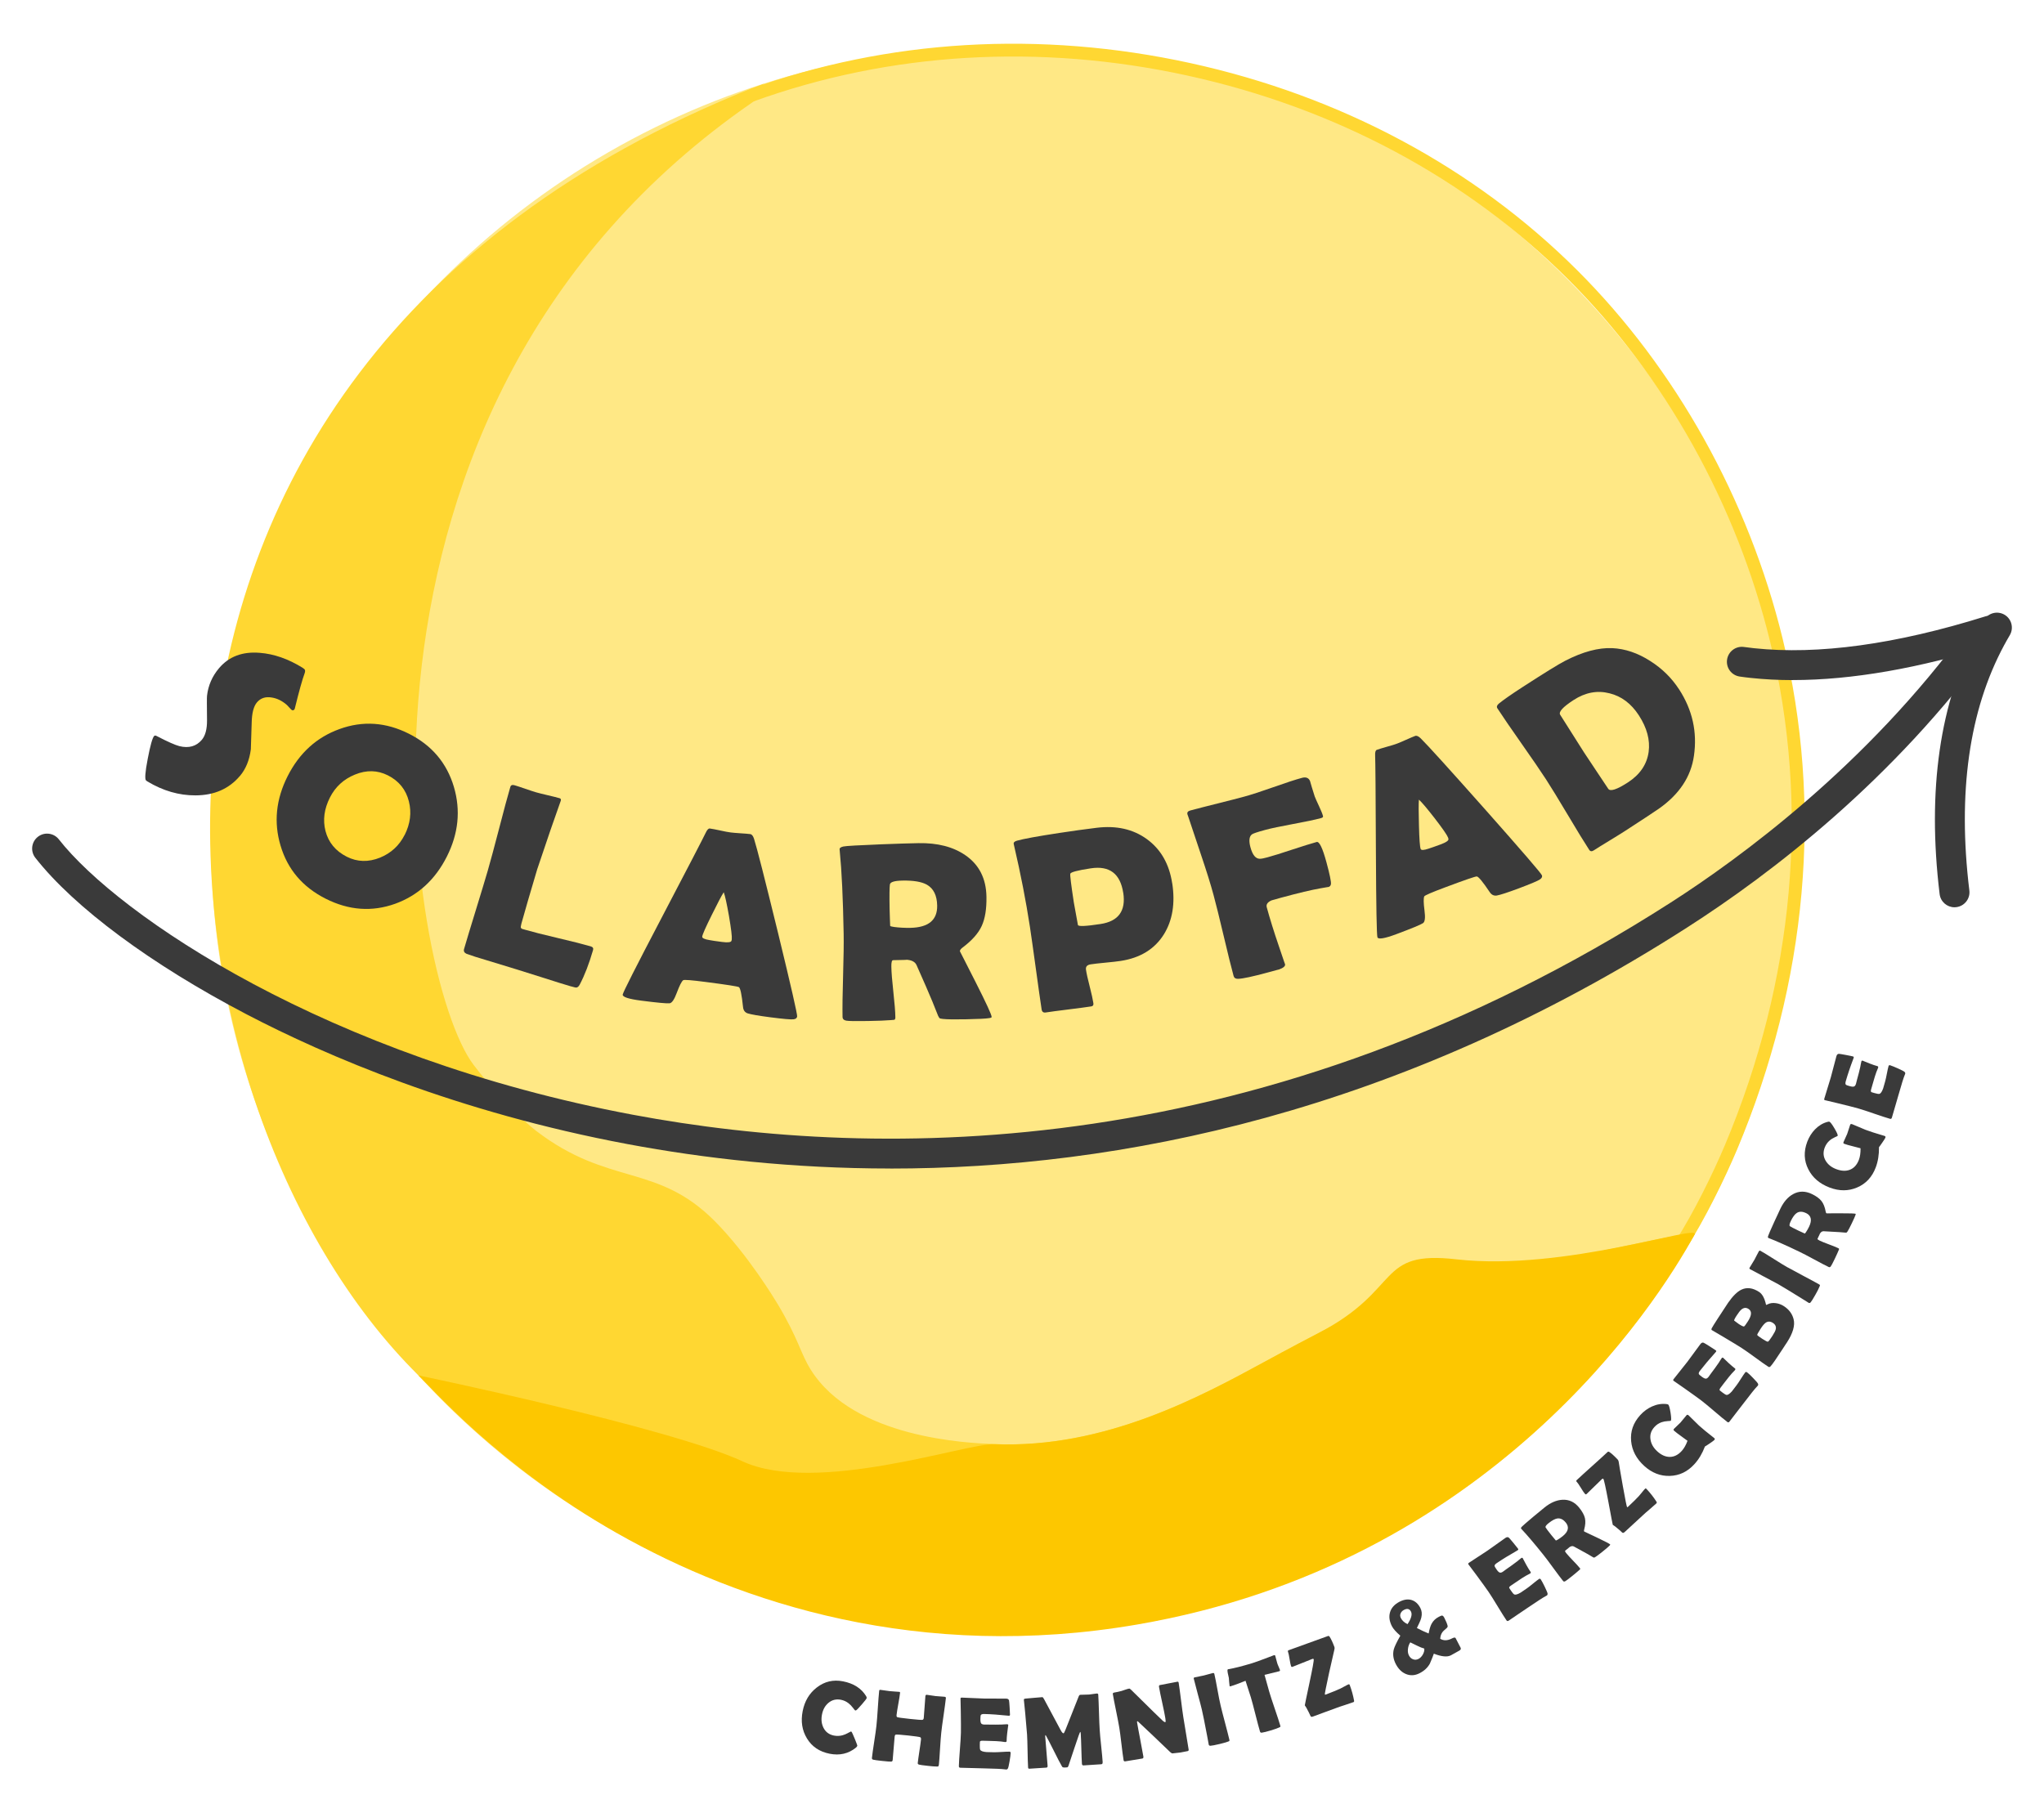 <svg xmlns="http://www.w3.org/2000/svg" id="Ebene_1" data-name="Ebene 1" viewBox="0 0 478.65 424.72"><circle cx="235.39" cy="196.79" r="186" style="fill: #ffe885;"></circle><path d="M341.03,298.67c8.65,1.01,56.77-11.47,55.77-9.47-1.8,3.6-49.01,74.43-131.41,88.58-99,17-162.29-50.59-167.4-55.63C33.92,258.92,9.25,87.81,175.34,20.97c1.18-.48,2.41-.87,3.6-1.36-1.35.88-1.12,3.24-2.43,4.14-104.4,71.74-81.06,205.32-65.61,225.67,7.7,10.14,14.63,15.45,14.63,15.45,17.11,13.1,28.32,7.49,41.93,21.24,7.65,7.73,14,18.27,14.63,19.31,5.03,8.43,5.26,11.41,7.8,15.45,10.06,16,36.56,17.12,42.91,17.38,25.87,1.09,48.34-11.13,63.38-19.31.88-.48,5.84-3.2,12.68-6.76,19.68-10.26,28.91-13.52,32.18-13.52Z" style="fill: #ffd732;"></path><path d="M394.86,292.34l-2.52-1.63c4.24-6.56,8.89-16.07,11.63-22.59,16.25-38.69,19.9-79.44,10.54-117.84-7.83-32.11-24.63-62.25-47.32-84.88-23.69-23.63-54.5-40.12-89.08-47.69-34.62-7.58-69.77-5.49-101.63,6.04l-1.02-2.82c32.4-11.72,68.12-13.85,103.3-6.15,35.15,7.69,66.46,24.46,90.56,48.5,23.07,23.01,40.16,53.66,48.12,86.3,9.52,39.03,5.82,80.42-10.68,119.71-2.79,6.63-7.54,16.33-11.87,23.05Z" style="fill: #ffd732;"></path><path d="M97.99,322.16c2.56,2.39,18.56,21.03,46.36,36.87,29.15,16.61,71.23,30.2,121.9,21.49,82.4-14.15,121.58-74.77,130.58-91.38,1.38-2.56-30.43,8.65-55.64,5.85-19.04-2.24-12.67,6.94-32.35,17.21-6.83,3.56-11.8,6.28-12.68,6.76-15.04,8.18-37.51,20.4-63.38,19.31-6.35-.27-41.76,11.97-58.9,4.02-17.2-7.97-75.9-20.13-75.9-20.13Z" style="fill: #fdc700;"></path><path d="M208.5,273.7c-22.91,0-43.66-2.37-61.55-5.72-39.97-7.49-70.6-20.68-89.25-30.42-22.29-11.65-40.31-25.01-49.43-36.65-1.19-1.52-.92-3.72.6-4.91,1.52-1.19,3.72-.92,4.91.6,13.96,17.82,62.8,51.09,134.45,64.51,58.41,10.94,147.99,11.2,243.03-49.72,15.85-10.16,45.96-32.06,69.55-64.61,1.13-1.56,3.32-1.91,4.89-.78,1.56,1.13,1.91,3.32.78,4.89-23.06,31.8-51.58,53.66-71.45,66.39-67.88,43.52-133.08,56.43-186.54,56.43Z" style="fill: #3a3a3a;"></path><path d="M457.68,212.51c-1.74,0-3.25-1.3-3.47-3.08-2.96-24.35.04-45.06,8.91-61.57.48-.9.98-1.78,1.49-2.64.99-1.66,3.13-2.21,4.8-1.23,1.66.98,2.21,3.13,1.23,4.79-.46.78-.91,1.57-1.35,2.39-8.17,15.2-10.91,34.52-8.12,57.41.23,1.92-1.13,3.66-3.05,3.9-.14.02-.29.03-.43.03Z" style="fill: #3a3a3a;"></path><path d="M419.86,159.3c-3.42,0-6.71-.17-9.88-.51-.88-.09-1.73-.2-2.57-.32-1.92-.27-3.25-2.04-2.98-3.95.27-1.92,2.05-3.25,3.95-2.98.77.11,1.55.2,2.35.29,15.01,1.6,33.23-.9,54.17-7.45,1.85-.58,3.81.45,4.38,2.3.58,1.84-.45,3.81-2.3,4.38-17.52,5.48-33.32,8.23-47.12,8.23Z" style="fill: #3a3a3a;"></path><g><path d="M56.18,181.75c-2.56,3.03-6.03,4.54-10.41,4.55-3.85.02-7.6-1.07-11.25-3.26-.13-.09-.24-.16-.31-.22-.34-.29-.22-1.98.38-5.07.59-3.09,1.09-4.87,1.48-5.33.14-.17.34-.17.6-.03,2.58,1.34,4.36,2.13,5.35,2.38,2.21.54,3.95.04,5.24-1.48.82-.97,1.23-2.48,1.22-4.53-.04-3.52-.05-5.45,0-5.8.28-2.42,1.22-4.57,2.81-6.45,2.31-2.73,5.48-3.93,9.53-3.6,3.32.25,6.67,1.42,10.04,3.5.18.12.31.22.4.3.22.19.25.52.08.99-.53,1.42-1.3,4.15-2.29,8.2-.03.13-.07.22-.12.28-.21.25-.46.27-.72.04-.12-.1-.3-.29-.55-.58-.25-.28-.44-.49-.59-.61-1.07-.91-2.22-1.46-3.44-1.65-1.45-.25-2.6.13-3.46,1.14-.77.91-1.18,2.48-1.23,4.72-.12,3.99-.19,6.08-.2,6.27-.33,2.54-1.18,4.62-2.55,6.24Z" style="fill: #3a3a3a;"></path><path d="M104.64,200.64c-2.75,5.44-6.78,9.12-12.11,11.05-5.42,1.94-10.85,1.55-16.27-1.19-5.39-2.72-8.91-6.86-10.56-12.42-1.63-5.44-1.08-10.86,1.65-16.27,2.74-5.42,6.78-9.1,12.14-11.04,5.47-1.99,10.89-1.62,16.28,1.1,5.35,2.7,8.86,6.85,10.52,12.44,1.62,5.5,1.07,10.94-1.65,16.33ZM94.76,195.58c1.32-2.62,1.65-5.24.99-7.87-.69-2.75-2.32-4.78-4.9-6.09-2.46-1.24-5.04-1.3-7.76-.18-2.63,1.08-4.57,2.87-5.83,5.36-1.35,2.67-1.69,5.28-1.04,7.84.7,2.69,2.36,4.7,4.99,6.03,2.46,1.24,5.05,1.31,7.77.22,2.59-1.06,4.51-2.83,5.77-5.32Z" style="fill: #3a3a3a;"></path><path d="M133.74,231.05c-1.61-.47-3.7-1.12-6.27-1.95-3.35-1.06-5.44-1.71-6.26-1.97l-8.38-2.56c-.85-.23-2.05-.62-3.6-1.17-.52-.25-.7-.62-.56-1.11.59-2.04,1.52-5.1,2.77-9.16,1.25-4.06,2.17-7.11,2.77-9.16.63-2.18,1.51-5.45,2.65-9.83,1.13-4.38,2.01-7.66,2.65-9.83.12-.41.46-.54,1.02-.37.56.16,1.39.44,2.49.82,1.1.38,1.92.65,2.47.81.62.18,1.55.41,2.79.7,1.24.29,2.17.52,2.78.7.28.08.36.3.24.65l-.13.36c-1.25,3.46-3.04,8.68-5.38,15.67l-2.19,7.42c-.7,2.4-1.2,4.16-1.5,5.27-.05.23-.09.46-.14.69-.05.23.05.41.3.54.02,0,.26.08.73.21,1.69.49,4.24,1.14,7.66,1.94,3.42.8,5.97,1.45,7.66,1.94.51.15.7.44.57.87-.93,3.21-1.97,5.91-3.12,8.09-.24.46-.52.69-.84.7-.1.01-.49-.08-1.17-.28Z" style="fill: #3a3a3a;"></path><path d="M186.66,238.12c-.05.35-.32.56-.82.63-.6.08-2.41-.08-5.44-.47-2.77-.36-4.54-.67-5.32-.92-.64-.22-1-.71-1.08-1.47-.3-2.87-.62-4.43-.96-4.67-.29-.18-2.88-.58-7.76-1.21-3.29-.43-5.06-.57-5.29-.42-.37.27-.87,1.26-1.51,2.97-.58,1.56-1.13,2.37-1.67,2.44-.68.07-2.9-.14-6.65-.62-2.96-.38-4.41-.86-4.34-1.42.06-.5,3.05-6.41,8.97-17.72,6.41-12.23,9.89-18.96,10.47-20.18.33-.71.65-1.04.96-1,.52.07,1.32.22,2.41.46,1.08.24,1.89.39,2.44.46.52.07,1.3.13,2.32.2,1.03.06,1.79.13,2.29.19.37.05.67.41.89,1.09.69,2.16,2.55,9.49,5.61,21.99,3.06,12.59,4.56,19.14,4.49,19.66ZM169.48,208.99c-.52.8-1.44,2.56-2.78,5.28-1.44,2.89-2.19,4.59-2.26,5.11-.04.35.51.62,1.67.81.6.12,1.58.26,2.96.44,1.28.17,2.01.1,2.18-.19.05-.09.09-.22.11-.4.08-.64-.14-2.46-.65-5.46-.51-2.9-.92-4.77-1.23-5.59Z" style="fill: #3a3a3a;"></path><path d="M232.24,238.17c0,.14-.19.24-.58.3-.74.13-2.6.22-5.59.28-2.56.05-4.3.02-5.22-.08-.43-.05-.68-.1-.74-.13-.12-.06-.26-.25-.42-.58-.31-.76-.76-1.88-1.35-3.37-.8-1.94-2.04-4.8-3.73-8.58-.37-.76-1.18-1.16-2.45-1.22.59.03-.42.07-3.02.11-.29,0-.43.51-.41,1.5.02,1.33.18,3.31.47,5.94.29,2.63.45,4.61.47,5.94,0,.33-.08.53-.25.59-.27.02-.55.05-.82.07-1.15.1-2.95.17-5.39.21-2.79.05-4.47.02-5.04-.08-.57-.11-.86-.4-.87-.89-.04-2.15,0-5.39.13-9.73.13-4.34.17-7.59.13-9.76-.15-8.26-.45-14.7-.91-19.32l-.04-.41c-.03-.33.28-.56.91-.69.63-.13,3.61-.3,8.94-.51,3.61-.14,6.49-.23,8.64-.27,4.45-.08,8.1.86,10.95,2.82,3.22,2.21,4.88,5.45,4.95,9.73.05,2.85-.32,5.13-1.11,6.85s-2.27,3.39-4.45,5.03c-.44.32-.66.62-.66.89,0-.02,1.23,2.41,3.71,7.29,2.47,4.88,3.71,7.57,3.72,8.08ZM219.46,212.12c-.04-2.38-.85-4.02-2.43-4.91-1.22-.68-3.12-1-5.7-.95-1.86.03-2.84.33-2.94.9-.1.67-.13,2.58-.07,5.74,0,.45.03,1.11.06,1.99.04.88.06,1.53.07,1.96,0,.1.32.19.94.28,1.19.15,2.45.22,3.75.2,4.28-.08,6.38-1.82,6.32-5.21Z" style="fill: #3a3a3a;"></path><path d="M274.51,206.91c.71,4.67.07,8.64-1.94,11.91-2.16,3.47-5.54,5.56-10.16,6.26-.77.12-1.94.25-3.51.4-1.57.15-2.74.28-3.51.4-.83.13-1.19.55-1.08,1.26.13.89.42,2.2.87,3.93.44,1.73.73,3.03.86,3.9.07.45-.1.7-.51.76-1.18.18-2.95.42-5.32.71-2.37.29-4.14.53-5.32.71-.56.09-.88-.15-.97-.71-.33-2.14-.78-5.37-1.37-9.67-.59-4.31-1.05-7.53-1.37-9.67-.93-6.06-2.16-12.39-3.7-18.99l-.09-.4c-.09-.36.16-.63.77-.8,1.48-.42,4.78-1.03,9.92-1.81,3.03-.46,5.94-.87,8.73-1.21,4.6-.56,8.5.31,11.72,2.63,3.29,2.38,5.28,5.85,5.97,10.41ZM263.03,209.13c-.69-4.5-3.22-6.41-7.6-5.74-3.09.47-4.69.89-4.79,1.26-.1.27.18,2.51.82,6.72.09.6.25,1.48.48,2.64.23,1.16.38,2.04.48,2.64.06.39,1.83.31,5.3-.22,4.19-.64,5.96-3.07,5.32-7.3Z" style="fill: #3a3a3a;"></path><path d="M309.81,191.17c.06.21-.1.36-.48.46-1.41.38-3.59.84-6.53,1.38-2.94.54-5.13,1-6.56,1.39-1.81.49-2.85.84-3.11,1.06-.61.51-.71,1.51-.31,3,.49,1.79,1.21,2.69,2.19,2.69.4,0,.99-.12,1.76-.33,1.3-.35,3.23-.95,5.78-1.8,2.55-.84,4.48-1.44,5.78-1.8.62-.17,1.38,1.41,2.28,4.72.78,2.88,1.13,4.59,1.06,5.12-.04.38-.25.61-.62.72.24-.07-.37.03-1.83.29-2.07.36-5.15,1.09-9.24,2.2-1.32.36-2.06.57-2.23.63-.92.41-1.29.95-1.11,1.61.73,2.68,1.68,5.73,2.85,9.15,1.04,3.1,1.52,4.48,1.43,4.14.13.49-.38.93-1.55,1.33.32-.11-.53.11-2.52.66-3.53.96-5.83,1.45-6.91,1.48-.58.02-.93-.2-1.06-.65-.57-2.09-1.35-5.25-2.35-9.49-1-4.23-1.78-7.39-2.35-9.49-.67-2.49-1.64-5.59-2.89-9.29-1.92-5.73-2.95-8.81-3.09-9.24l-.12-.33c-.15-.47.07-.78.66-.94,1.39-.38,3.51-.92,6.34-1.63,2.83-.71,4.96-1.25,6.37-1.64,1.51-.41,3.74-1.14,6.71-2.18,2.96-1.05,5.2-1.78,6.71-2.19.94-.26,1.58-.01,1.9.73.22.81.59,2.02,1.1,3.62.15.4.49,1.17,1.02,2.3.47.99.78,1.76.93,2.33Z" style="fill: #3a3a3a;"></path><path d="M361.08,205.02c.12.33-.02.64-.43.94-.49.35-2.17,1.06-5.02,2.13-2.62.98-4.33,1.53-5.13,1.67-.67.1-1.22-.16-1.64-.79-1.61-2.4-2.62-3.63-3.03-3.68-.34-.02-2.82.83-7.43,2.56-3.11,1.16-4.74,1.87-4.87,2.1-.2.41-.18,1.52.05,3.33.22,1.65.11,2.63-.34,2.94-.57.38-2.63,1.23-6.18,2.56-2.8,1.05-4.3,1.3-4.5.77-.18-.48-.3-7.09-.36-19.85-.05-13.8-.12-21.38-.18-22.73-.04-.78.09-1.22.38-1.33.49-.18,1.27-.42,2.34-.72,1.07-.29,1.86-.54,2.37-.73.5-.18,1.21-.49,2.15-.91.94-.42,1.64-.72,2.12-.9.35-.13.78.05,1.3.55,1.62,1.59,6.69,7.19,15.24,16.82,8.59,9.7,12.98,14.79,13.16,15.28ZM332.27,187.3c-.08.95-.08,2.94.01,5.97.08,3.22.21,5.08.4,5.58.12.33.74.31,1.85-.07.58-.18,1.52-.51,2.82-.99,1.21-.45,1.82-.85,1.84-1.19,0-.11-.03-.24-.09-.41-.23-.6-1.27-2.11-3.13-4.52-1.81-2.33-3.04-3.78-3.7-4.37Z" style="fill: #3a3a3a;"></path><path d="M393.19,161.45c3.13,4.82,4.29,10,3.49,15.55-.69,4.94-3.45,9.09-8.29,12.47-.93.65-3.53,2.36-7.81,5.14-.8.52-2.03,1.28-3.67,2.28-1.65,1-2.87,1.76-3.67,2.28-.47.31-.83.27-1.08-.1-1.17-1.8-2.86-4.55-5.06-8.26-2.21-3.7-3.89-6.46-5.06-8.26-1.22-1.88-3.12-4.66-5.7-8.33s-4.47-6.44-5.69-8.31c-.22-.34-.12-.7.31-1.08,1.08-.89,2.95-2.19,5.6-3.91,5.05-3.27,8.36-5.32,9.95-6.14,4.14-2.13,7.82-3.11,11.03-2.97,3.02.14,5.99,1.14,8.91,3.02,2.77,1.76,5.02,3.97,6.74,6.63ZM383.78,167.56c-1.8-2.77-4.09-4.49-6.88-5.17-2.85-.73-5.65-.21-8.41,1.58-2.52,1.64-3.57,2.79-3.13,3.46.63.97,1.55,2.43,2.78,4.39s2.15,3.43,2.78,4.39c.62.95,1.56,2.37,2.83,4.26,1.27,1.89,2.22,3.32,2.85,4.28.46.7,2,.21,4.62-1.49,2.83-1.84,4.45-4.23,4.85-7.16.37-2.77-.4-5.62-2.29-8.54Z" style="fill: #3a3a3a;"></path></g><g><path d="M200.75,408.93c-.02.12-.14.27-.34.44-1.74,1.4-3.78,1.87-6.12,1.41-2.39-.47-4.17-1.67-5.33-3.6-1.14-1.87-1.47-4-.99-6.41.46-2.33,1.56-4.17,3.3-5.51,1.81-1.41,3.86-1.89,6.15-1.44,2.48.49,4.28,1.64,5.39,3.44.12.2.17.36.14.49-.03.15-.4.63-1.12,1.46-.72.83-1.16,1.29-1.32,1.38-.07.05-.16.06-.25.05-.04,0-.2-.2-.48-.57-.34-.45-.69-.82-1.05-1.1-.55-.43-1.14-.7-1.79-.83-1.13-.22-2.11.02-2.95.73-.78.66-1.28,1.56-1.5,2.71-.23,1.17-.11,2.2.35,3.12.5.99,1.32,1.6,2.45,1.82.67.13,1.33.11,1.98-.06.43-.11.88-.3,1.35-.57.4-.22.61-.33.65-.33.08.02.14.07.21.17.1.16.33.71.72,1.63.39.96.58,1.48.56,1.57Z" style="fill: #3a3a3a;"></path><path d="M219.82,413.46c-.02.16-.06.26-.14.29-.03.02-.14.03-.33.02-.48,0-1.15-.05-2.01-.15-1.22-.13-1.93-.23-2.14-.3s-.3-.19-.29-.35c.07-.61.19-1.53.38-2.76.19-1.23.32-2.14.38-2.76.03-.3-.03-.49-.2-.55-.26-.09-1.19-.22-2.81-.4-1.62-.17-2.57-.24-2.85-.21-.17.02-.28.19-.31.5-.06.61-.14,1.51-.23,2.73-.09,1.21-.17,2.12-.23,2.73-.02.23-.14.36-.36.37-.25.02-.99-.04-2.2-.17-1.05-.11-1.71-.21-2-.28-.22-.06-.32-.2-.3-.4.09-.84.27-2.1.53-3.79.26-1.68.44-2.95.53-3.8.1-.9.2-2.26.32-4.07.12-1.81.22-3.17.32-4.07.02-.17.11-.25.27-.23.24.03.6.08,1.09.15.48.08.84.13,1.09.15.25.03.62.06,1.13.09s.88.06,1.13.08c.13.01.19.09.18.23-.06.58-.2,1.45-.41,2.6-.21,1.15-.35,2.02-.41,2.6-.03.27.03.44.17.5.2.08,1.19.22,2.97.41,1.66.18,2.63.25,2.9.22.19-.03.3-.18.33-.45.06-.56.12-1.41.19-2.54s.13-1.99.19-2.55c.03-.24.14-.35.33-.33.23.02.57.07,1.03.15s.81.12,1.04.15c.23.02.57.05,1.04.08.46.03.81.05,1.05.08.22.02.33.13.31.32-.1.89-.28,2.24-.54,4.03s-.45,3.14-.54,4.04c-.09.85-.19,2.12-.29,3.82s-.19,2.97-.28,3.81Z" style="fill: #3a3a3a;"></path><path d="M236.66,410.67c0,.34-.09.95-.24,1.85-.16.97-.3,1.55-.42,1.74-.1.15-.23.22-.39.21-.07,0-.19-.02-.35-.04-.57-.09-2.23-.17-4.99-.23-.6-.01-1.5-.04-2.68-.07-1.19-.04-2.08-.06-2.67-.07-.26,0-.38-.12-.38-.35.02-.87.1-2.19.24-3.94.14-1.75.22-3.06.24-3.94.02-.89.01-2.55-.03-4.98,0-.63-.03-1.56-.06-2.8v-.16c-.02-.18.08-.27.29-.26.58.01,1.45.05,2.61.11,1.16.06,2.03.09,2.61.11.57.01,1.43.02,2.58.01,1.15,0,2.01,0,2.58.01.41,0,.64.17.69.47.04.18.08.73.14,1.64.06.91.09,1.47.08,1.66,0,.16-.08.24-.24.24-.05,0-.13,0-.25-.02-2.07-.22-3.94-.35-5.59-.39-.41,0-.67.08-.77.28-.04.09-.07.39-.08.9-.01.53.06.88.21,1.06.13.15.38.23.76.24.08,0,.23,0,.46,0,.23,0,.41,0,.56,0,.98.02,1.98.02,2.99-.01.09,0,.3-.02.65-.04.27-.02.48-.04.63-.03.19,0,.28.1.27.28,0-.16-.08.43-.25,1.79-.08.62-.12,1.25-.14,1.87,0,.16-.12.23-.35.23l-1.05-.14c-.44-.06-1.46-.1-3.04-.14l-1.24-.03c-.32,0-.51.07-.57.22,0,.04-.02.28-.03.73-.01.59.02.98.09,1.15.12.3.62.49,1.49.56-.02,0,.55.01,1.71.04.41,0,1.03-.01,1.85-.07.82-.05,1.43-.08,1.84-.07.17,0,.25.15.25.43Z" style="fill: #3a3a3a;"></path><path d="M258.19,412.86c.02.24-.09.37-.32.38l-4.14.27c-.23.01-.35-.11-.37-.39-.05-.79-.1-1.97-.14-3.55-.04-1.58-.09-2.76-.14-3.55-.01-.23-.06-.34-.13-.36-.08.05-.53,1.29-1.33,3.71-.47,1.42-.95,2.84-1.42,4.26-.07.18-.16.3-.27.33-.04,0-.19.02-.47.04-.41.03-.65-.04-.74-.19-.48-.83-1.11-2.04-1.9-3.64-.84-1.68-1.47-2.9-1.89-3.65-.02-.04-.06-.08-.11-.12-.05.07-.07.19-.06.34.05.76.14,1.91.28,3.43.14,1.53.23,2.67.28,3.43.02.27-.08.42-.3.43l-3.91.25c-.16,0-.25,0-.29-.06-.04-.05-.06-.13-.07-.26-.05-.85-.09-2.13-.12-3.84s-.07-2.99-.12-3.84c-.06-.9-.21-2.6-.44-5.08-.05-.65-.15-1.61-.29-2.88l-.02-.2c-.02-.16.14-.24.48-.27.43-.03,1.07-.08,1.93-.17.86-.08,1.5-.14,1.93-.16.08,0,.22.15.39.47l3.9,7.28c.27.49.49.73.66.72.09,0,.25-.31.49-.91.68-1.69,1.69-4.23,3.02-7.63.11-.31.25-.47.4-.48.23-.01.57-.02,1.03-.03.46,0,.8-.02,1.04-.03.19-.01.49-.05.89-.12.4-.06.7-.1.89-.12.23-.02.36.07.37.26.06.92.11,2.3.17,4.13.05,1.83.11,3.21.17,4.13.05.85.17,2.12.35,3.82.18,1.7.3,2.96.35,3.81Z" style="fill: #3a3a3a;"></path><path d="M276.02,394.21c.14.88.32,2.21.54,3.98.22,1.77.4,3.1.54,3.99l1.25,7.62c.03.21-.06.33-.28.37-.19.03-.46.08-.83.16s-.65.13-.83.16c-.2.03-.5.07-.91.1s-.71.07-.91.1c-.14.02-.33-.08-.56-.3-.68-.66-2.2-2.11-4.56-4.36-.65-.63-1.63-1.55-2.95-2.77-.04-.04-.1-.08-.2-.11-.05.06-.07.15-.05.27.15.89.39,2.23.74,4.01.34,1.78.59,3.12.74,4.01.04.27-.04.42-.25.46l-4,.66c-.22.04-.36-.06-.39-.3-.14-.83-.3-2.1-.5-3.79-.2-1.69-.36-2.96-.5-3.8-.15-.89-.4-2.21-.76-3.96s-.62-3.07-.76-3.95c-.03-.17.11-.28.41-.33.45-.07.99-.19,1.64-.36.15-.04.45-.14.89-.3.37-.13.67-.22.9-.25.09-.02.26.09.49.32l5.28,5.2c.47.47,1.18,1.15,2.13,2.05.23.21.42.3.56.28.1-.02.1-.33,0-.93-.13-.81-.38-2.02-.73-3.63-.36-1.61-.6-2.83-.74-3.64-.05-.28.01-.44.17-.47.46-.08,1.16-.21,2.08-.4.93-.19,1.62-.33,2.08-.4.15-.02.24.08.28.32Z" style="fill: #3a3a3a;"></path><path d="M285.83,399.45c.21.9.55,2.24,1.03,4.03s.81,3.13,1.03,4.03c.04.15.02.25-.04.31-.01.01-.11.05-.29.12-.48.18-1.13.36-1.96.56-1.11.26-1.82.4-2.14.41-.23,0-.37-.08-.41-.28.03.12-.1-.55-.37-2.03-.59-3.11-1-5.15-1.23-6.12-.19-.81-.51-2.03-.95-3.64-.44-1.61-.75-2.83-.95-3.64-.04-.17.03-.27.2-.31.24-.06.59-.13,1.07-.22.48-.09.84-.16,1.07-.22s.58-.15,1.04-.28c.46-.13.8-.23,1.04-.28.22-.05.35,0,.39.17.19.81.44,2.04.73,3.69.3,1.65.54,2.88.74,3.69Z" style="fill: #3a3a3a;"></path><path d="M299.73,391.16c.04.15-.02.25-.18.3-.29.08-1.43.36-3.43.84.52,1.91.89,3.24,1.11,3.98.26.88.69,2.2,1.29,3.96.6,1.75,1.03,3.07,1.29,3.96.04.14.04.24-.02.3-.02.02-.12.07-.3.15-.43.19-1.08.42-1.95.68-.97.29-1.65.46-2.06.51-.22.03-.36-.06-.42-.25-.26-.88-.62-2.22-1.07-4.01-.45-1.79-.81-3.13-1.07-4.01-.17-.58-.59-1.88-1.25-3.88-1.45.59-2.62,1.03-3.52,1.29-.12.04-.19.02-.21-.06-.03-.1-.06-.4-.1-.91-.04-.56-.06-.9-.08-1.01-.08-.36-.16-.72-.24-1.08-.11-.58-.11-.88.02-.92.01,0,.07-.02.16-.04,1.26-.2,3.08-.66,5.45-1.37.67-.2,1.9-.64,3.67-1.32.95-.36,1.43-.55,1.44-.55.15-.04.24-.06.27-.05.03.01.06.08.11.21.06.2.14.49.23.85.1.4.18.68.23.85.06.19.16.46.32.8.16.35.26.61.32.79Z" style="fill: #3a3a3a;"></path><path d="M316.91,398.7c-.43.16-1.09.38-1.97.67-.88.28-1.54.5-1.97.67-.61.23-1.54.57-2.76,1.01-1.23.45-2.15.78-2.76,1.02-.26.1-.44.07-.54-.08-.19-.46-.53-1.13-1-2-.22-.33-.34-.51-.36-.55-.01-.04.35-1.79,1.09-5.26.74-3.47,1.07-5.31.99-5.53-.04-.12-.16-.14-.35-.07-.51.19-1.28.5-2.3.92s-1.79.73-2.31.92c-.16.06-.27,0-.34-.16-.1-.27-.22-.83-.35-1.67-.13-.84-.26-1.44-.39-1.79-.04-.12.03-.21.23-.29,1.01-.38,2.53-.93,4.57-1.65s3.56-1.27,4.57-1.65c.15-.06.28-.01.39.14.35.54.73,1.35,1.14,2.44.05.13.05.32-.01.57-.21.84-.62,2.67-1.25,5.5-.7,3.23-1.03,4.91-.99,5.03.02.06.09.06.22.02,1.48-.56,2.61-1.02,3.39-1.38.16-.07.49-.24,1-.53.43-.25.76-.41.98-.49.1-.04.18.02.24.17.45,1.19.79,2.42,1.02,3.68.03.17-.03.29-.18.34Z" style="fill: #3a3a3a;"></path><path d="M342.01,385.89c.16.31.07.56-.29.74-.22.12-.55.3-.98.55-.43.25-.76.44-.99.55-.85.44-2.17.31-3.98-.39-.18.52-.49,1.3-.93,2.32-.5.93-1.29,1.68-2.38,2.24-1.11.58-2.19.64-3.24.2-.98-.41-1.76-1.18-2.35-2.31-.61-1.17-.77-2.33-.48-3.46.17-.63.68-1.7,1.53-3.2-.99-.85-1.64-1.59-1.96-2.2-.6-1.16-.76-2.26-.45-3.29.3-1.03,1.04-1.85,2.21-2.46,1.01-.52,1.94-.66,2.79-.42.88.26,1.58.88,2.1,1.88.35.67.42,1.42.22,2.26-.08.35-.24.77-.47,1.25-.31.63-.5,1.02-.56,1.18.3.16.75.39,1.36.68.31.13.78.33,1.39.6.18-.99.41-1.74.68-2.25.37-.7.92-1.24,1.66-1.63.4-.21.66-.32.77-.32.19,0,.38.17.55.5.42.81.68,1.45.79,1.93.04.19-.07.39-.34.61-.43.36-.71.62-.84.79-.33.43-.52.96-.56,1.61.8.48,1.7.46,2.71-.06.5-.26.8-.29.89-.11l1.14,2.2ZM330.41,377.47c-.34-.65-.89-.78-1.65-.38-.37.19-.63.47-.78.83-.15.36-.12.72.07,1.09.31.6.83,1.07,1.56,1.41.87-1.31,1.14-2.29.8-2.94ZM333.52,386.14c-.46-.12-1.02-.34-1.67-.67-1.01-.5-1.55-.75-1.6-.78-.29.42-.47.92-.54,1.5-.08.61,0,1.13.22,1.56.23.45.55.75.96.9.42.17.85.14,1.3-.09.4-.21.74-.56,1.01-1.04.27-.48.38-.95.33-1.39Z" style="fill: #3a3a3a;"></path><path d="M360.86,370.03c.19.28.48.82.88,1.64.43.89.66,1.44.67,1.65,0,.17-.06.31-.19.4-.06.04-.16.1-.31.17-.51.26-1.91,1.16-4.19,2.71-.5.34-1.24.84-2.22,1.5-.99.66-1.72,1.16-2.21,1.5-.21.15-.38.12-.51-.06-.49-.72-1.19-1.84-2.1-3.34-.91-1.5-1.61-2.62-2.1-3.34-.5-.74-1.48-2.08-2.92-4.04-.37-.5-.93-1.25-1.68-2.24l-.1-.13c-.11-.14-.08-.27.09-.39.48-.33,1.21-.8,2.18-1.43.98-.63,1.7-1.1,2.18-1.43.47-.32,1.17-.82,2.1-1.49s1.63-1.17,2.1-1.49c.34-.23.62-.23.84-.02.13.13.49.54,1.07,1.25.58.71.93,1.14,1.04,1.3.09.14.07.25-.05.34-.04.03-.11.07-.21.13-1.81,1.03-3.41,2.01-4.77,2.94-.34.23-.5.46-.46.67.02.1.17.36.46.78.3.44.56.69.79.74.19.05.45-.03.75-.25.06-.04.19-.13.37-.27.18-.14.33-.25.45-.33.81-.55,1.62-1.14,2.42-1.75.07-.05.23-.19.5-.41.2-.17.37-.31.5-.4.15-.11.28-.08.38.06-.09-.14.19.4.84,1.6.3.55.63,1.09.98,1.6.09.13.04.26-.15.38l-.94.5c-.39.21-1.25.76-2.56,1.66l-1.03.7c-.27.18-.38.35-.33.51.02.04.15.24.4.61.33.49.58.79.74.88.28.17.79.03,1.54-.41-.01,0,.46-.31,1.41-.96.34-.23.83-.61,1.46-1.13.63-.52,1.12-.9,1.45-1.12.14-.1.29-.03.45.2Z" style="fill: #3a3a3a;"></path><path d="M377.07,361.75s0,.12-.11.24c-.2.22-.77.71-1.7,1.46-.8.64-1.35,1.06-1.67,1.25-.15.09-.24.14-.26.14-.05.01-.14-.02-.27-.08-.28-.16-.7-.41-1.25-.74-.73-.42-1.82-1.02-3.28-1.8-.3-.15-.66-.08-1.07.22.19-.13-.12.12-.93.77-.09.07-.01.27.24.58.33.42.87,1,1.6,1.76.74.76,1.27,1.35,1.6,1.76.08.1.11.19.06.25-.08.08-.16.15-.24.22-.34.31-.89.78-1.65,1.39-.87.7-1.41,1.1-1.62,1.21-.21.11-.37.08-.49-.07-.54-.67-1.32-1.71-2.34-3.11s-1.8-2.44-2.35-3.12c-2.07-2.58-3.74-4.54-5.01-5.89l-.11-.12c-.09-.1-.05-.25.12-.44s1.07-.98,2.7-2.35c1.11-.93,2-1.66,2.67-2.2,1.39-1.12,2.77-1.71,4.16-1.79,1.56-.09,2.88.53,3.95,1.87.71.89,1.16,1.7,1.33,2.44.17.74.11,1.63-.18,2.68-.06.21-.06.36,0,.44,0,0,.98.46,2.96,1.4,1.98.94,3.03,1.49,3.15,1.65ZM366.66,356.63c-.6-.74-1.25-1.06-1.97-.96-.55.08-1.23.45-2.04,1.09-.58.46-.82.8-.71,1.01.13.24.59.85,1.38,1.84.11.14.28.34.51.61.23.27.39.47.5.6.02.03.15-.02.37-.14.42-.24.83-.53,1.24-.86,1.33-1.07,1.58-2.14.72-3.2Z" style="fill: #3a3a3a;"></path><path d="M387.88,352.14c-.34.32-.86.77-1.56,1.37-.71.6-1.23,1.05-1.56,1.37-.48.45-1.2,1.11-2.16,1.99-.96.88-1.68,1.54-2.16,1.99-.21.19-.38.24-.54.13-.35-.35-.92-.84-1.69-1.46-.33-.21-.51-.34-.54-.37-.03-.03-.36-1.79-1.01-5.28s-1.05-5.32-1.2-5.48c-.08-.09-.2-.07-.35.07-.4.37-.99.95-1.78,1.73-.79.78-1.38,1.36-1.79,1.74-.12.12-.25.11-.37-.02-.2-.21-.52-.68-.96-1.41-.44-.73-.79-1.23-1.05-1.51-.08-.09-.05-.21.1-.35.79-.74,1.98-1.83,3.59-3.27,1.61-1.44,2.81-2.53,3.59-3.27.12-.11.26-.12.42-.02.53.36,1.19.96,1.99,1.81.1.1.17.28.21.53.13.85.44,2.71.95,5.56.58,3.25.92,4.93,1.01,5.02.04.05.11.02.21-.07,1.16-1.08,2.03-1.94,2.6-2.57.12-.12.36-.41.72-.87.31-.39.54-.67.72-.83.08-.08.18-.05.29.07.87.93,1.66,1.93,2.35,3.01.09.15.08.28-.04.39Z" style="fill: #3a3a3a;"></path><path d="M401.43,336.84c.17.13.17.28.01.46-.1.11-.45.37-1.05.78-.6.41-.98.65-1.14.73-.62,1.64-1.44,3.01-2.45,4.12-1.62,1.79-3.55,2.71-5.78,2.77-2.2.07-4.2-.71-5.99-2.34-1.83-1.67-2.85-3.6-3.06-5.79-.22-2.27.49-4.31,2.14-6.12.8-.88,1.72-1.55,2.76-2.02,1.13-.5,2.25-.69,3.36-.56.23.03.37.07.43.12.18.17.36.8.54,1.91.17,1.1.19,1.73.06,1.88-.03.03-.27.06-.72.08-.54.03-1.02.12-1.45.27-.64.22-1.2.6-1.68,1.13-.79.87-1.09,1.85-.9,2.95.16,1.02.69,1.93,1.58,2.74.94.86,1.91,1.29,2.91,1.3,1.03,0,1.97-.46,2.81-1.39.54-.59.99-1.38,1.36-2.38-.21-.16-.74-.55-1.6-1.17-.67-.47-1.19-.88-1.56-1.21-.11-.1-.14-.2-.1-.29.01-.04.05-.09.11-.15.15-.17.4-.41.74-.72.34-.31.59-.55.75-.72.17-.19.41-.47.72-.87s.55-.68.72-.87c.13-.14.29-.13.48.04.28.25.68.65,1.21,1.19.53.54.94.94,1.21,1.19.75.68,1.91,1.64,3.5,2.88l.1.08Z" style="fill: #3a3a3a;"></path><path d="M409.18,321.49c.27.2.72.63,1.35,1.28.69.71,1.08,1.16,1.16,1.36.06.16.04.31-.06.44-.04.06-.12.14-.24.26-.41.41-1.45,1.7-3.12,3.9-.37.48-.91,1.19-1.64,2.12-.73.94-1.27,1.64-1.63,2.12-.16.21-.33.24-.5.1-.7-.53-1.71-1.37-3.04-2.51-1.33-1.14-2.35-1.98-3.04-2.51-.71-.54-2.05-1.51-4.04-2.91-.51-.36-1.28-.89-2.3-1.6l-.14-.09c-.15-.1-.16-.23-.04-.4.35-.46.89-1.14,1.62-2.04.73-.9,1.27-1.58,1.62-2.04.35-.45.86-1.15,1.53-2.08.67-.93,1.18-1.62,1.53-2.08.25-.32.51-.42.79-.28.17.08.64.36,1.41.85.77.49,1.24.79,1.39.91.13.1.15.21.05.33-.03.04-.08.1-.16.19-1.4,1.55-2.6,2.98-3.61,4.29-.25.33-.33.59-.23.78.05.09.28.29.68.59.42.32.75.47.98.45.2-.02.41-.17.64-.47.05-.06.13-.19.26-.37.13-.19.24-.34.33-.46.6-.78,1.18-1.59,1.75-2.42.05-.07.16-.25.34-.55.14-.23.25-.41.35-.53.11-.15.24-.17.39-.06-.13-.1.3.32,1.3,1.26.46.43.94.83,1.43,1.21.12.09.12.23-.02.41l-.73.77c-.31.33-.94,1.12-1.91,2.38l-.75.99c-.19.25-.25.45-.16.59.03.03.22.18.57.45.47.36.8.56.98.6.32.07.76-.22,1.33-.87,0,.01.34-.44,1.04-1.36.25-.33.6-.84,1.03-1.53.44-.69.78-1.2,1.03-1.52.1-.14.27-.12.49.05Z" style="fill: #3a3a3a;"></path><path d="M417.75,305.95c1.21.78,1.96,1.81,2.27,3.07.36,1.45-.17,3.25-1.56,5.41-.11.16-.26.4-.47.7-.2.31-.35.55-.45.7-1.57,2.42-2.55,3.83-2.94,4.22-.16.17-.33.19-.49.09-.7-.45-1.74-1.18-3.11-2.19-1.37-1-2.41-1.73-3.12-2.19-.76-.49-2.22-1.38-4.37-2.66-.55-.33-1.38-.81-2.49-1.46l-.14-.08c-.13-.07-.14-.23-.03-.46.11-.23.59-1,1.43-2.3,1.35-2.09,2.15-3.31,2.4-3.66,1.1-1.58,2.14-2.6,3.1-3.06,1.28-.61,2.66-.44,4.14.52.39.25.72.63,1,1.15.2.37.36.79.49,1.27.11.42.16.62.14.61.05.03.17,0,.38-.12.56-.29,1.21-.38,1.95-.27.67.09,1.29.33,1.86.7ZM409.47,306.6c-.56-.37-1.12-.33-1.67.12-.3.25-.69.74-1.15,1.46-.46.71-.63,1.1-.53,1.16.12.08.31.21.54.4.24.19.42.32.54.4.66.42,1.06.61,1.21.55.11-.03.41-.43.9-1.19.91-1.41.97-2.38.16-2.9ZM415.16,309.86c-.59-.38-1.15-.4-1.68-.04-.33.23-.73.7-1.19,1.41-.55.85-.81,1.33-.8,1.44.02.11.39.41,1.14.89.77.5,1.23.74,1.37.7.14-.03.48-.48,1.04-1.34.46-.71.73-1.24.8-1.6.12-.6-.11-1.09-.68-1.46Z" style="fill: #3a3a3a;"></path><path d="M418.67,296.88c.8.45,2.03,1.11,3.66,1.98,1.64.87,2.86,1.52,3.66,1.98.14.08.2.15.2.24,0,.02-.04.11-.11.29-.19.47-.5,1.08-.92,1.82-.56.99-.94,1.61-1.15,1.85-.15.17-.31.21-.48.12.11.06-.47-.31-1.75-1.1-2.69-1.67-4.47-2.75-5.33-3.24-.73-.41-1.84-1-3.32-1.77-1.48-.77-2.59-1.36-3.32-1.77-.15-.08-.18-.2-.09-.36.12-.21.31-.52.57-.94.26-.41.45-.73.57-.94.12-.21.28-.53.49-.95.21-.42.38-.74.5-.95.11-.2.24-.25.39-.17.73.41,1.8,1.06,3.21,1.96,1.41.9,2.49,1.55,3.21,1.96Z" style="fill: #3a3a3a;"></path><path d="M434.53,284.27s.05.11,0,.26c-.09.29-.39.97-.91,2.05-.44.92-.77,1.54-.97,1.85-.1.14-.16.22-.18.24-.04.03-.14.05-.28.05-.33-.03-.81-.07-1.45-.12-.84-.06-2.08-.13-3.74-.21-.33,0-.63.21-.88.66.12-.2-.05.16-.5,1.1-.05.11.1.24.46.42.48.23,1.21.53,2.21.9.99.37,1.73.67,2.21.9.12.06.17.12.17.2-.04.1-.08.2-.12.31-.17.43-.47,1.08-.89,1.96-.48,1.01-.8,1.6-.94,1.79-.14.18-.3.23-.47.15-.77-.37-1.93-.97-3.45-1.8-1.53-.83-2.68-1.43-3.46-1.8-2.98-1.43-5.33-2.48-7.07-3.15l-.15-.06c-.12-.05-.15-.2-.08-.45.07-.25.54-1.34,1.43-3.29.6-1.32,1.08-2.36,1.46-3.14.77-1.6,1.77-2.74,2.98-3.4,1.37-.75,2.82-.76,4.37-.02,1.03.49,1.78,1.04,2.25,1.63.47.59.8,1.42,1,2.5.04.22.1.35.2.4,0,0,1.08,0,3.27-.01s3.37.04,3.56.12ZM422.92,284.14c-.86-.41-1.59-.42-2.19-.01-.46.31-.92.94-1.37,1.87-.32.67-.39,1.07-.21,1.21.22.16.9.51,2.04,1.06.16.08.4.19.72.33s.56.26.71.33c.04.02.12-.08.27-.29.27-.4.52-.83.75-1.31.74-1.54.5-2.61-.72-3.2Z" style="fill: #3a3a3a;"></path><path d="M441.32,266.07c.2.06.26.2.18.42-.05.14-.28.51-.7,1.11-.41.6-.67.97-.79,1.1.02,1.75-.23,3.33-.76,4.74-.85,2.26-2.31,3.83-4.36,4.7-2.02.87-4.17.88-6.44.02-2.32-.88-3.98-2.3-4.98-4.26-1.04-2.03-1.12-4.19-.26-6.47.42-1.11,1.03-2.08,1.82-2.9.87-.88,1.84-1.47,2.92-1.75.22-.06.37-.07.44-.05.23.09.63.61,1.2,1.58s.82,1.54.74,1.73c-.02.04-.23.16-.64.33-.49.22-.91.48-1.25.78-.51.44-.89,1-1.15,1.67-.41,1.1-.33,2.12.24,3.07.53.88,1.35,1.54,2.48,1.96,1.19.45,2.25.5,3.18.14.96-.37,1.66-1.15,2.11-2.32.28-.75.41-1.65.39-2.71-.25-.07-.89-.24-1.92-.5-.8-.19-1.43-.38-1.9-.55-.14-.05-.21-.13-.2-.24,0-.04.01-.1.04-.18.08-.21.22-.52.42-.94.2-.41.34-.73.43-.95.09-.23.2-.59.35-1.07.14-.48.26-.84.35-1.07.07-.18.22-.23.47-.14.35.13.87.35,1.57.66s1.22.53,1.57.66c.94.36,2.38.82,4.31,1.39l.12.03Z" style="fill: #3a3a3a;"></path><path d="M442.72,249.56c.32.09.9.33,1.73.7.9.4,1.43.68,1.58.84.12.13.15.28.11.43-.02.07-.06.18-.13.33-.23.53-.73,2.12-1.48,4.77-.17.58-.42,1.44-.75,2.58-.33,1.14-.58,2-.75,2.57-.07.25-.21.34-.43.28-.84-.24-2.09-.65-3.75-1.22-1.66-.58-2.91-.98-3.75-1.22-.86-.24-2.46-.66-4.83-1.23-.61-.15-1.52-.36-2.73-.65l-.16-.03c-.18-.03-.24-.15-.18-.36.16-.56.41-1.39.76-2.49.35-1.11.6-1.94.76-2.49.16-.55.38-1.38.66-2.49.29-1.11.51-1.94.66-2.49.11-.39.32-.57.63-.55.18.01.72.1,1.62.27.9.17,1.44.28,1.63.34.16.04.21.14.17.29-.01.04-.04.12-.08.23-.74,1.95-1.33,3.72-1.79,5.32-.11.4-.09.67.07.81.08.06.36.17.85.3.51.15.87.17,1.08.06.18-.09.32-.31.42-.67.02-.08.06-.22.11-.44s.1-.4.14-.55c.27-.95.52-1.91.74-2.9.02-.08.06-.3.12-.64.04-.26.09-.47.13-.62.05-.18.16-.25.34-.2-.16-.05.4.19,1.67.69.58.23,1.18.43,1.78.6.15.04.19.17.13.39l-.4.98c-.17.42-.47,1.39-.9,2.91l-.34,1.19c-.09.31-.06.51.07.61.04.02.27.09.7.21.57.16.95.23,1.14.2.32-.05.63-.48.92-1.3,0,.02.15-.53.47-1.65.11-.4.25-1,.4-1.81.15-.81.29-1.4.4-1.79.05-.17.21-.21.48-.13Z" style="fill: #3a3a3a;"></path></g></svg>